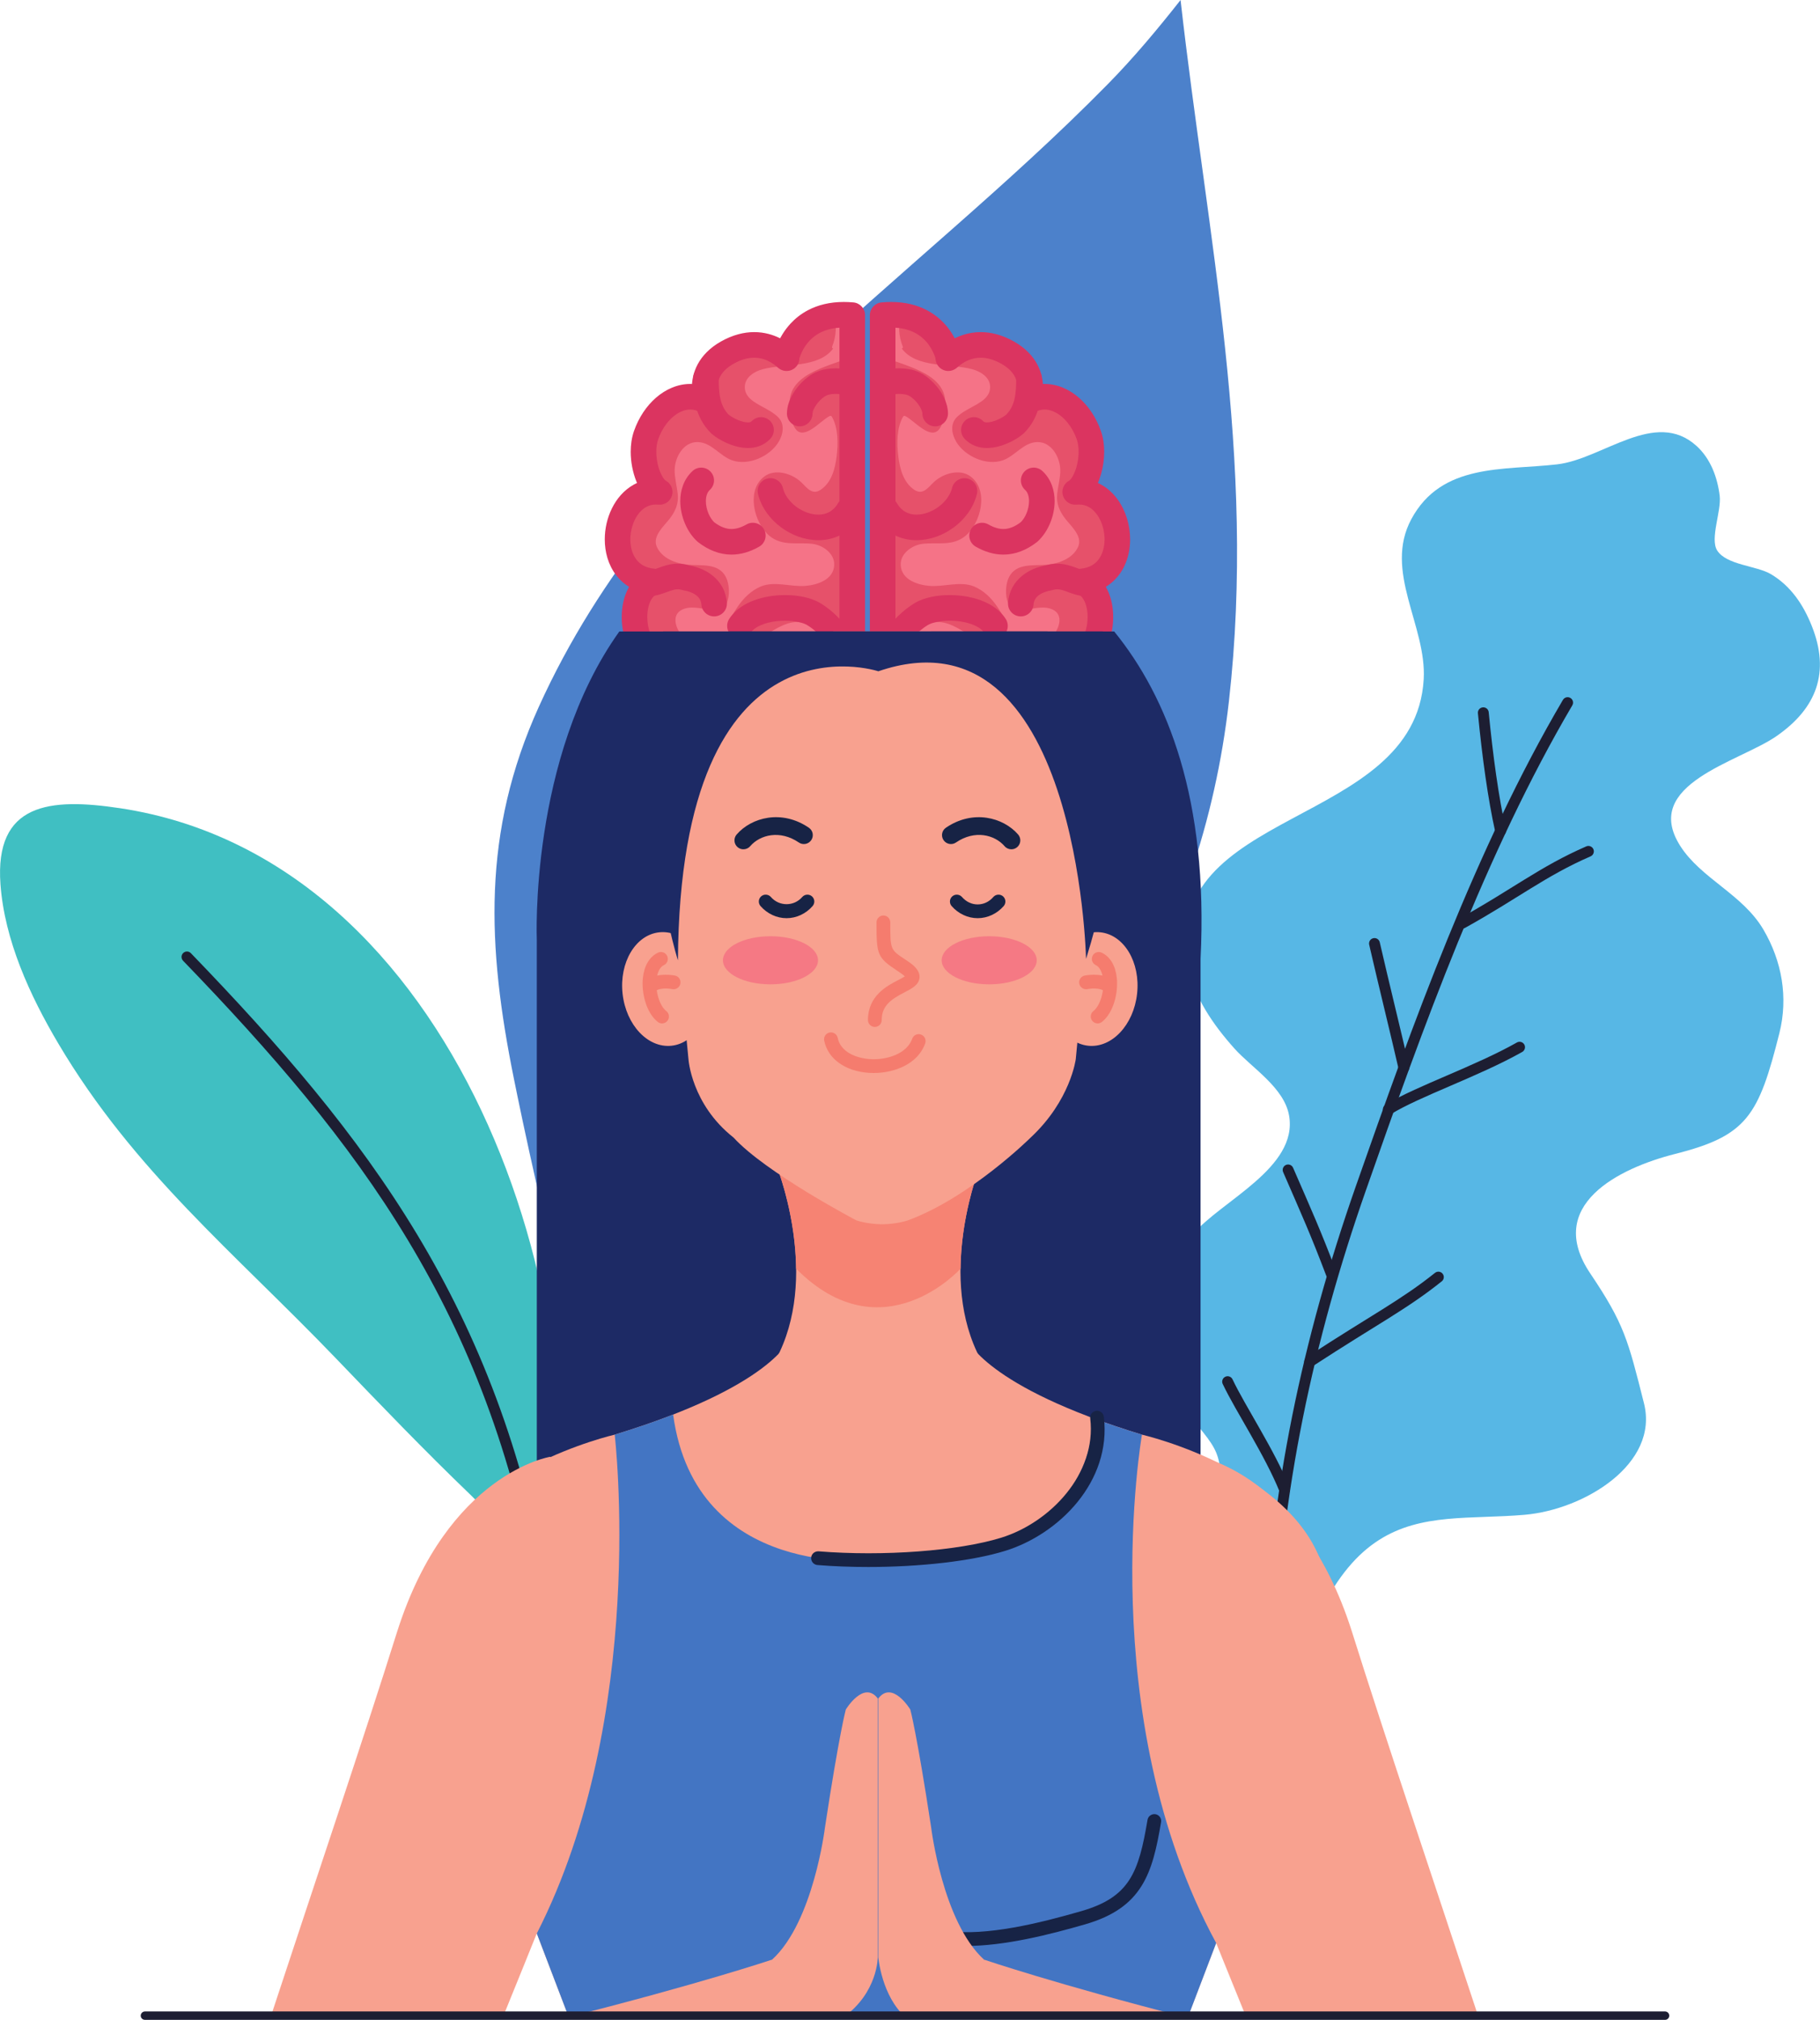 <?xml version="1.0" encoding="UTF-8"?> <svg xmlns="http://www.w3.org/2000/svg" xmlns:xlink="http://www.w3.org/1999/xlink" zoomAndPan="magnify" preserveAspectRatio="xMidYMid meet" version="1.0" viewBox="193.42 196.42 375.97 417.03"><defs><clipPath id="f0ea18cb50"><path d="M 295 196.43 L 449 196.43 L 449 509 L 295 509 Z M 295 196.43 " clip-rule="nonzero"></path></clipPath><clipPath id="991a1d1b4f"><path d="M 222 611 L 539 611 L 539 613.43 L 222 613.43 Z M 222 611 " clip-rule="nonzero"></path></clipPath></defs><g clip-path="url(#f0ea18cb50)"><path fill="#4c81cb" d="M 299.578 419.113 C 294.035 391.719 292.973 368.309 304.711 342.371 C 329.785 287.023 380.957 255.82 422.324 213.734 C 427.617 208.348 432.527 202.477 437.297 196.426 C 442.879 245.859 452.965 290.93 447.289 341.188 C 441.656 391.012 415.379 432.352 376.234 464.051 C 363.402 474.449 343.918 488.91 330.391 507.195 C 320.617 520.41 302.723 434.684 299.578 419.113 " fill-opacity="1" fill-rule="nonzero"></path></g><path fill="#1d1e32" d="M 336.094 586.301 L 336.262 586.285 C 336.816 586.191 337.203 585.668 337.109 585.109 C 322.215 494.293 334.508 366.043 396.707 299.07 C 397.09 298.656 397.066 298.004 396.652 297.621 C 396.234 297.234 395.594 297.258 395.199 297.676 C 332.531 365.152 320.105 494.145 335.082 585.438 C 335.164 585.938 335.602 586.301 336.094 586.301 " fill-opacity="1" fill-rule="nonzero"></path><path fill="#40bfc2" d="M 306.988 524.586 C 318.316 465.297 287.477 373.801 218.32 363.289 C 203.648 361.062 192.289 362.195 193.516 378.988 C 194.363 390.5 199.547 401.859 205.457 411.84 C 221.062 438.191 241.797 454.984 262.734 476.77 C 272.199 486.617 281.098 495.895 290.746 505.152 C 294.078 508.359 296.457 511.691 298.941 515.465 C 300.562 517.938 305.824 527.223 305.559 525.297 L 306.988 524.586 " fill-opacity="1" fill-rule="nonzero"></path><path fill="#1d1e32" d="M 231.234 394.758 C 249.512 413.672 265.242 431.793 277.684 452.453 C 290.129 473.117 299.301 496.324 304.457 525.488 C 307.867 544.82 308.613 560.645 308.613 571.418 C 308.613 575.551 308.504 578.938 308.391 581.5 C 308.281 584.066 308.168 585.777 308.16 586.668 C 308.156 587.285 308.652 587.793 309.273 587.797 C 309.891 587.801 310.398 587.301 310.402 586.684 C 310.406 585.941 310.52 584.172 310.629 581.598 C 310.742 579.012 310.855 575.59 310.855 571.418 C 310.855 560.543 310.102 544.578 306.66 525.098 C 301.469 495.688 292.18 472.176 279.602 451.297 C 267.027 430.414 251.172 412.164 232.848 393.199 C 232.418 392.754 231.707 392.742 231.262 393.172 C 230.816 393.602 230.805 394.312 231.238 394.758 L 231.234 394.758 " fill-opacity="1" fill-rule="nonzero"></path><path fill="#57b7e5" d="M 484.969 303.598 C 479.172 314.367 488.168 325.652 487.523 336.668 C 485.711 367.477 432.934 362.984 438.809 395.66 C 439.992 402.23 444.098 408.055 448.445 412.91 C 452.012 416.883 458.688 420.926 459.711 426.707 C 461.629 437.523 445.598 444.371 439.883 451.211 C 431.484 461.262 428.691 475.16 437.176 486.156 C 445.301 496.68 446.305 494.852 445.234 509.676 C 444.285 522.82 447.066 550.062 456.309 561.641 C 467.719 503.637 486.066 511.082 508.402 509.145 C 520.715 508.066 536.18 498.652 533.027 486.125 C 529.715 472.977 528.918 469.699 521.922 459.305 C 512.465 445.254 527.797 437.598 539.449 434.652 C 554.32 430.895 556.699 426.801 561 409.711 C 562.848 402.348 561.543 394.871 557.691 388.316 C 553.422 381.055 544.793 377.781 540.508 371.043 C 532.406 358.293 552.66 353.742 560.355 348.426 C 568.75 342.629 571.492 335.18 567.699 325.664 C 565.934 321.223 563.348 317.398 559.258 314.957 C 556.316 313.203 550.027 313.086 548.137 310.043 C 546.621 307.609 549.047 301.918 548.668 298.777 C 548.207 295.008 546.809 291.133 543.875 288.477 C 535.34 280.734 524.465 291.207 515.098 292.285 C 504.016 293.562 491.23 291.957 484.969 303.598 " fill-opacity="1" fill-rule="nonzero"></path><path fill="#1d1e32" d="M 516.289 340.902 C 498.234 371.598 485.16 408.047 473.453 441.457 C 462.562 472.543 455.711 504.543 454.594 537.301 C 454.555 538.449 454.527 540.098 454.527 542.168 C 454.527 554.852 455.594 583.273 462.109 607.395 C 462.27 607.992 462.887 608.348 463.484 608.184 C 464.082 608.023 464.434 607.41 464.273 606.812 C 457.844 583.051 456.762 554.723 456.766 542.168 C 456.766 540.121 456.793 538.492 456.836 537.375 C 457.941 504.883 464.738 473.109 475.57 442.199 C 487.266 408.805 500.312 372.473 518.223 342.039 C 518.535 341.508 518.359 340.82 517.824 340.508 C 517.289 340.195 516.605 340.371 516.289 340.906 L 516.289 340.902 " fill-opacity="1" fill-rule="nonzero"></path><path fill="#1d1e32" d="M 498.723 343.672 C 499.594 352.621 500.789 361.402 502.312 368.195 C 502.449 368.797 503.047 369.176 503.652 369.039 C 504.258 368.902 504.637 368.305 504.5 367.703 C 503.008 361.066 501.816 352.344 500.953 343.457 C 500.895 342.84 500.344 342.387 499.73 342.449 C 499.113 342.508 498.66 343.055 498.723 343.672 " fill-opacity="1" fill-rule="nonzero"></path><path fill="#1d1e32" d="M 496.043 387.992 C 501.48 384.98 505.66 382.281 509.629 379.844 C 513.594 377.406 517.352 375.23 522 373.211 C 522.562 372.965 522.824 372.305 522.578 371.734 C 522.332 371.172 521.672 370.91 521.105 371.156 C 516.32 373.234 512.453 375.48 508.457 377.938 C 504.457 380.391 500.324 383.059 494.957 386.031 C 494.418 386.336 494.219 387.016 494.52 387.559 C 494.82 388.098 495.504 388.297 496.043 387.992 " fill-opacity="1" fill-rule="nonzero"></path><path fill="#1d1e32" d="M 476.262 391.453 C 478.055 399.277 480.797 410.371 482.332 417.086 C 482.465 417.688 483.07 418.066 483.672 417.926 C 484.273 417.793 484.652 417.188 484.516 416.59 C 482.973 409.844 480.234 398.75 478.445 390.953 C 478.309 390.352 477.707 389.973 477.105 390.113 C 476.5 390.25 476.125 390.852 476.262 391.453 " fill-opacity="1" fill-rule="nonzero"></path><path fill="#1d1e32" d="M 480.797 426.41 C 483.699 424.613 488.285 422.637 493.219 420.512 C 498.152 418.387 503.449 416.098 507.883 413.59 C 508.422 413.281 508.609 412.598 508.305 412.062 C 508 411.523 507.316 411.336 506.777 411.641 C 502.504 414.062 497.262 416.332 492.332 418.457 C 487.391 420.586 482.77 422.562 479.621 424.504 C 479.094 424.828 478.93 425.52 479.258 426.047 C 479.582 426.574 480.27 426.734 480.797 426.41 " fill-opacity="1" fill-rule="nonzero"></path><path fill="#1d1e32" d="M 458.484 438.395 C 462.414 447.434 464.082 451.078 467.383 459.758 C 467.602 460.336 468.25 460.625 468.828 460.406 C 469.406 460.184 469.699 459.539 469.477 458.961 C 466.16 450.238 464.461 446.516 460.539 437.5 C 460.293 436.934 459.633 436.676 459.066 436.922 C 458.5 437.168 458.238 437.828 458.484 438.395 " fill-opacity="1" fill-rule="nonzero"></path><path fill="#1d1e32" d="M 464.586 478.48 C 471.262 474.125 476.109 471.191 480.203 468.625 C 484.297 466.055 487.645 463.84 491.258 460.945 C 491.742 460.562 491.816 459.855 491.43 459.375 C 491.047 458.891 490.34 458.812 489.859 459.199 C 486.336 462.016 483.082 464.168 479.012 466.727 C 474.941 469.281 470.066 472.23 463.359 476.605 C 462.84 476.941 462.695 477.637 463.031 478.156 C 463.371 478.676 464.066 478.82 464.586 478.48 " fill-opacity="1" fill-rule="nonzero"></path><path fill="#1d1e32" d="M 446.004 482.141 C 447.387 485.051 449.547 488.68 451.758 492.566 C 453.965 496.449 456.219 500.582 457.758 504.383 C 457.992 504.957 458.641 505.234 459.219 505 C 459.789 504.77 460.066 504.117 459.836 503.543 C 458.223 499.562 455.926 495.367 453.703 491.461 C 451.484 487.555 449.332 483.93 448.031 481.18 C 447.766 480.621 447.098 480.383 446.539 480.648 C 445.98 480.914 445.738 481.582 446.004 482.141 " fill-opacity="1" fill-rule="nonzero"></path><path fill="#f57387" d="M 375.758 261.484 C 387.504 260.406 389.367 270.266 389.367 270.266 C 388.758 271.242 393.652 264.715 401.617 269.242 C 408.312 273.047 405.789 279.277 405.789 279.277 C 410.484 276.496 416.156 280.062 418.34 286.242 C 419.809 290.387 418.086 296.609 415.535 297.977 C 425.449 296.941 428.262 315.559 416.711 316.477 C 420.902 317.887 421.488 324.188 420 328.004 C 418.172 332.672 414.133 335.18 408.875 334.863 C 411.5 338.715 410.922 343.453 407.395 346.41 C 403.176 349.941 397.145 349.621 394.051 345.789 C 392.176 356.531 377.055 355.887 375.758 347.891 L 375.758 261.484 " fill-opacity="1" fill-rule="nonzero"></path><path fill="#e6516a" d="M 388.406 277.711 C 389.051 279.68 388.715 283.277 387.488 284.961 C 385.656 287.465 382.203 283.137 380.426 282.32 C 380.266 282.246 380.07 282.27 379.977 282.438 C 378.633 284.777 378.664 288.02 378.984 290.609 C 379.301 293.152 380.004 296 382.285 297.535 C 384.086 298.746 385.16 297.039 386.395 295.891 C 388.211 294.203 391.586 293.137 393.82 294.719 C 397.793 297.539 396.074 304.449 392.805 307.094 C 390.168 309.223 387.137 308.352 384.031 308.691 C 381.902 308.926 379.375 310.648 379.484 313.074 C 379.621 316.074 382.91 317.172 385.445 317.379 C 388.398 317.621 391.805 316.328 394.625 317.488 C 396.621 318.309 398.258 319.938 399.453 321.711 C 400.367 323.059 401.484 324.805 401.371 326.508 C 401.074 331.043 395.711 328.734 393.535 327.43 C 391.488 326.207 389.094 324.578 386.578 324.879 C 384.402 325.141 382.203 326.461 381.238 328.484 C 379.441 332.246 379.016 337.801 380.699 341.676 C 381.324 343.121 382.5 344.574 384.242 344.504 C 385.68 344.449 387.125 343.918 387.363 342.375 C 387.938 338.625 385.074 335.031 385.473 331.258 C 385.754 328.547 388.758 329.086 390.672 329.672 C 392.785 330.316 394.195 331.461 395.117 333.477 C 395.738 334.84 396.195 336.336 397.027 337.59 C 397.629 338.492 400.105 342.398 401.598 340.824 C 402.262 340.121 402.344 338.77 402.539 337.883 C 402.906 336.199 403.297 334.332 404.254 332.875 C 405.078 331.617 406.25 331.273 407.48 330.551 C 408.773 329.789 410.062 328.781 411.004 327.602 C 412.398 325.855 413.23 322.965 410.371 322.066 C 408.496 321.484 406.492 322.262 404.598 322.289 C 403.469 322.309 402.207 322.117 401.691 320.953 C 401.016 319.414 401.113 317.016 401.875 315.531 C 403.375 312.617 406.93 313.246 409.664 313.008 C 412.137 312.793 415.098 311.707 416.16 309.25 C 417.074 307.113 414.664 305.027 413.512 303.551 C 412.316 302.016 411.602 300.434 411.809 298.441 C 411.98 296.785 412.473 295.113 412.449 293.438 C 412.41 290.859 410.656 287.609 407.664 287.684 C 404.844 287.754 403.105 290.574 400.566 291.457 C 397.215 292.625 392.773 290.656 390.969 287.645 C 390.031 286.078 389.641 283.973 391.07 282.555 C 391.988 281.641 393.129 281.043 394.254 280.43 C 395.938 279.512 398.047 278.418 397.953 276.207 C 397.871 274.227 395.926 273.086 394.223 272.633 C 389.773 271.441 382.746 272.473 379.707 268.375 C 379.871 268.336 380 268.195 379.918 267.992 C 379.031 265.777 378.945 263.547 379.574 261.539 C 387.918 262.641 389.367 270.27 389.367 270.27 C 388.758 271.242 393.652 264.715 401.617 269.242 C 408.312 273.047 405.789 279.281 405.789 279.281 C 410.484 276.5 416.16 280.066 418.34 286.242 C 419.809 290.387 418.086 296.609 415.531 297.98 C 425.445 296.945 428.262 315.562 416.711 316.48 C 420.902 317.887 421.488 324.188 419.996 328.004 C 418.172 332.672 414.129 335.18 408.871 334.867 C 411.5 338.715 410.922 343.457 407.395 346.41 C 403.176 349.945 397.145 349.621 394.047 345.793 C 392.176 356.535 377.055 355.887 375.754 347.891 L 375.754 270.059 C 377.637 270.816 379.594 271.395 381.48 272.141 C 384.152 273.207 387.441 274.738 388.406 277.711 " fill-opacity="1" fill-rule="nonzero"></path><path fill="#db3460" d="M 375.754 261.484 L 375.996 264.117 C 376.531 264.066 377.035 264.047 377.504 264.047 C 379.668 264.047 381.223 264.504 382.43 265.129 C 383.332 265.602 384.043 266.184 384.621 266.805 C 385.488 267.738 386.047 268.777 386.375 269.57 C 386.539 269.965 386.645 270.297 386.703 270.512 C 386.738 270.621 386.754 270.699 386.766 270.742 L 386.773 270.781 L 387.758 270.574 L 386.77 270.762 L 386.773 270.781 L 387.758 270.574 L 386.77 270.762 L 389.367 270.27 L 387.141 268.844 C 387.109 268.898 387.07 268.949 387.012 269.059 C 386.98 269.121 386.941 269.188 386.883 269.328 C 386.855 269.398 386.816 269.488 386.773 269.633 C 386.738 269.785 386.676 269.98 386.672 270.363 C 386.672 270.586 386.699 270.848 386.793 271.152 C 386.922 271.605 387.27 272.16 387.785 272.52 C 388.297 272.887 388.883 273.016 389.32 273.012 C 389.676 273.008 389.902 272.949 390.074 272.898 C 390.406 272.797 390.539 272.711 390.652 272.648 C 390.852 272.531 390.918 272.477 390.98 272.43 C 391.086 272.348 391.129 272.305 391.176 272.262 C 391.34 272.121 391.516 271.965 391.789 271.758 C 392.195 271.449 392.773 271.07 393.488 270.773 C 394.203 270.48 395.035 270.266 396.016 270.266 C 397.176 270.273 398.566 270.555 400.309 271.539 C 401.84 272.418 402.59 273.309 403.035 274.133 C 403.473 274.953 403.609 275.773 403.609 276.516 C 403.609 277.066 403.527 277.562 403.449 277.895 C 403.41 278.059 403.371 278.184 403.348 278.258 L 403.324 278.316 L 403.441 278.359 L 403.324 278.316 L 403.441 278.359 L 403.324 278.316 L 404.91 278.93 L 403.336 278.293 L 403.324 278.316 L 404.91 278.93 L 403.336 278.293 C 402.91 279.344 403.203 280.547 404.062 281.285 C 404.926 282.023 406.16 282.133 407.137 281.555 C 407.852 281.133 408.516 280.969 409.207 280.965 C 410.32 280.961 411.598 281.445 412.828 282.508 C 414.047 283.562 415.16 285.16 415.852 287.121 C 416.098 287.816 416.238 288.723 416.238 289.688 C 416.238 291.102 415.93 292.641 415.465 293.801 C 415.234 294.379 414.965 294.867 414.727 295.188 C 414.492 295.512 414.289 295.652 414.281 295.652 C 413.168 296.25 412.637 297.555 413.004 298.758 C 413.375 299.961 414.555 300.738 415.805 300.605 C 415.992 300.586 416.16 300.578 416.32 300.578 C 417.105 300.582 417.746 300.77 418.352 301.102 C 419.25 301.598 420.074 302.508 420.664 303.711 C 421.258 304.91 421.598 306.375 421.598 307.773 C 421.598 309.418 421.137 310.922 420.344 311.941 C 419.945 312.461 419.469 312.879 418.855 313.203 C 418.246 313.531 417.488 313.766 416.5 313.848 C 415.25 313.945 414.238 314.914 414.09 316.16 C 413.934 317.402 414.684 318.586 415.871 318.984 C 416.207 319.102 416.469 319.262 416.719 319.5 C 417.098 319.855 417.453 320.422 417.707 321.184 C 417.961 321.941 418.098 322.867 418.098 323.805 C 418.102 324.984 417.875 326.18 417.535 327.047 L 417.539 327.043 C 416.84 328.805 415.832 330.051 414.562 330.906 C 413.293 331.758 411.711 332.246 409.746 332.25 C 409.512 332.25 409.27 332.242 409.016 332.227 C 408.012 332.176 407.062 332.695 406.566 333.57 C 406.078 334.441 406.125 335.527 406.688 336.355 C 407.5 337.551 407.859 338.781 407.859 339.949 C 407.852 341.578 407.184 343.121 405.695 344.387 C 404.199 345.641 402.426 346.23 400.766 346.23 C 399.824 346.23 398.922 346.039 398.133 345.688 C 397.34 345.328 396.656 344.816 396.105 344.133 C 395.453 343.324 394.387 342.977 393.387 343.234 C 392.383 343.492 391.625 344.316 391.445 345.336 C 391.254 346.426 390.906 347.293 390.461 348.02 C 389.785 349.102 388.875 349.879 387.789 350.422 C 386.703 350.961 385.438 351.234 384.195 351.234 C 382.664 351.242 381.191 350.809 380.168 350.125 C 379.656 349.785 379.25 349.387 378.953 348.953 C 378.656 348.52 378.461 348.047 378.363 347.473 L 375.754 347.895 L 378.398 347.895 L 378.398 261.484 L 375.754 261.484 L 375.996 264.117 L 375.754 261.484 L 373.113 261.484 L 373.113 347.895 C 373.113 348.051 373.121 348.16 373.145 348.316 C 373.363 349.66 373.875 350.895 374.594 351.941 C 375.676 353.516 377.188 354.66 378.848 355.406 C 380.512 356.152 382.344 356.52 384.195 356.52 C 386.867 356.52 389.625 355.758 391.945 354.055 C 393.105 353.207 394.137 352.113 394.953 350.801 C 395.77 349.484 396.352 347.953 396.652 346.246 L 394.047 345.793 L 391.992 347.453 C 393.082 348.805 394.461 349.832 395.969 350.508 C 397.477 351.184 399.113 351.516 400.766 351.516 C 403.664 351.516 406.637 350.488 409.09 348.438 L 409.094 348.438 C 411.711 346.25 413.156 343.133 413.145 339.949 C 413.145 337.68 412.43 335.391 411.051 333.379 L 408.871 334.867 L 408.73 337.504 C 409.062 337.523 409.402 337.531 409.746 337.531 C 412.609 337.539 415.297 336.785 417.512 335.293 C 419.73 333.809 421.43 331.605 422.457 328.969 L 422.461 328.961 C 423.074 327.375 423.379 325.609 423.379 323.805 C 423.379 321.898 423.039 319.941 422.16 318.145 C 421.715 317.25 421.129 316.398 420.355 315.668 C 419.59 314.938 418.633 314.336 417.551 313.977 L 416.707 316.48 L 416.922 319.113 C 418.555 318.984 420.051 318.559 421.34 317.871 C 423.285 316.84 424.719 315.234 425.602 313.453 C 426.492 311.668 426.879 309.711 426.879 307.773 C 426.867 304.824 426.004 301.875 424.262 299.488 C 423.387 298.293 422.281 297.246 420.93 296.492 C 419.59 295.734 418 295.293 416.32 295.293 C 415.965 295.293 415.609 295.312 415.258 295.352 L 415.531 297.98 L 416.785 300.309 C 417.727 299.793 418.418 299.086 418.984 298.316 C 419.836 297.148 420.434 295.797 420.863 294.328 C 421.281 292.863 421.52 291.285 421.52 289.688 C 421.52 288.234 421.328 286.77 420.828 285.359 C 419.852 282.598 418.273 280.238 416.281 278.512 C 414.301 276.797 411.848 275.684 409.207 275.684 C 407.59 275.676 405.934 276.117 404.441 277.008 L 405.785 279.281 L 408.234 280.27 C 408.312 280.07 408.891 278.637 408.895 276.516 C 408.895 275.113 408.621 273.379 407.695 271.645 C 406.777 269.91 405.207 268.238 402.918 266.945 C 400.477 265.551 398.105 264.98 396.016 264.984 C 393.359 264.984 391.234 265.871 389.805 266.727 C 389.09 267.16 388.531 267.586 388.148 267.902 C 387.957 268.059 387.809 268.191 387.73 268.262 L 387.688 268.297 L 388.863 269.688 L 387.797 268.211 L 387.688 268.297 L 388.863 269.688 L 387.797 268.211 L 389.254 270.238 L 388.062 268.043 C 387.91 268.129 387.844 268.18 387.797 268.211 L 389.254 270.238 L 388.062 268.043 L 389.309 270.332 L 388.422 267.883 C 388.25 267.945 388.145 268 388.062 268.043 L 389.309 270.332 L 388.422 267.883 L 389.32 270.355 L 389.32 267.727 C 388.852 267.73 388.605 267.82 388.422 267.883 L 389.32 270.355 L 389.32 267.727 L 389.32 270.359 L 390.316 267.926 C 389.957 267.777 389.609 267.727 389.32 267.727 L 389.32 270.359 L 390.316 267.926 L 389.32 270.363 L 391.637 269.105 C 391.383 268.617 390.863 268.137 390.316 267.926 L 389.32 270.363 L 391.637 269.105 L 389.32 270.363 L 391.957 270.363 C 391.957 270.039 391.902 269.594 391.637 269.105 L 389.32 270.363 L 391.957 270.363 L 389.332 270.363 L 391.855 271.086 C 391.895 270.941 391.953 270.746 391.957 270.363 L 389.332 270.363 L 391.855 271.086 L 389.391 270.383 L 391.699 271.496 C 391.734 271.418 391.781 271.328 391.855 271.086 L 389.391 270.383 L 391.699 271.496 L 389.996 270.672 L 391.59 271.695 C 391.59 271.688 391.602 271.695 391.699 271.496 L 389.996 270.672 L 391.59 271.695 C 391.957 271.129 392.09 270.441 391.961 269.777 C 391.91 269.543 391.426 266.969 389.352 264.23 C 388.316 262.875 386.855 261.48 384.875 260.449 C 382.902 259.41 380.434 258.758 377.504 258.762 C 376.859 258.762 376.199 258.793 375.516 258.855 C 374.156 258.98 373.113 260.121 373.113 261.484 L 375.754 261.484 " fill-opacity="1" fill-rule="nonzero"></path><path fill="#db3460" d="M 396.062 348.473 C 396.895 346.531 397.34 344.57 397.34 342.645 C 397.344 340.688 396.867 338.777 395.977 337.051 C 395.09 335.316 393.809 333.766 392.23 332.375 C 391.137 331.41 389.465 331.516 388.5 332.609 C 387.535 333.703 387.641 335.371 388.734 336.336 C 389.918 337.379 390.746 338.426 391.277 339.461 C 391.801 340.5 392.055 341.516 392.055 342.645 C 392.055 343.758 391.805 344.992 391.203 346.395 C 390.629 347.734 391.25 349.285 392.594 349.863 C 393.934 350.438 395.484 349.816 396.062 348.473 " fill-opacity="1" fill-rule="nonzero"></path><path fill="#db3460" d="M 418.074 314.281 C 417.348 314.227 416.652 313.98 415.676 313.617 C 415.188 313.441 414.637 313.242 413.996 313.078 C 413.359 312.914 412.625 312.793 411.82 312.793 C 411.035 312.793 410.184 312.91 409.324 313.184 L 410.105 315.703 L 409.672 313.098 C 407.859 313.402 406.043 314.074 404.512 315.336 C 403.75 315.961 403.074 316.75 402.566 317.684 C 402.062 318.617 401.742 319.691 401.656 320.832 C 401.543 322.285 402.633 323.555 404.09 323.668 C 405.543 323.777 406.812 322.691 406.926 321.234 C 406.961 320.801 407.062 320.484 407.219 320.195 C 407.445 319.773 407.816 319.391 408.395 319.047 C 408.965 318.711 409.719 318.445 410.535 318.312 C 410.645 318.293 410.781 318.258 410.887 318.227 C 411.266 318.109 411.551 318.078 411.82 318.074 C 412.094 318.074 412.359 318.117 412.691 318.199 C 413.18 318.32 413.805 318.566 414.613 318.855 C 415.422 319.137 416.434 319.449 417.637 319.547 C 419.09 319.668 420.367 318.59 420.488 317.137 C 420.609 315.684 419.531 314.402 418.074 314.285 L 418.074 314.281 " fill-opacity="1" fill-rule="nonzero"></path><path fill="#db3460" d="M 403.344 274.527 C 403.348 276.16 403.273 277.648 402.965 278.895 C 402.648 280.145 402.164 281.141 401.211 282.105 L 403.078 283.973 L 401.359 281.965 C 401.051 282.238 400.305 282.727 399.512 283.066 C 398.715 283.426 397.844 283.633 397.301 283.629 C 397.039 283.629 396.863 283.586 396.766 283.551 L 396.566 283.418 C 395.586 282.332 393.914 282.246 392.832 283.223 C 391.75 284.199 391.66 285.871 392.641 286.953 C 393.277 287.664 394.078 288.184 394.891 288.492 C 395.707 288.797 396.527 288.91 397.301 288.91 C 398.914 288.902 400.359 288.457 401.625 287.91 C 402.895 287.348 403.961 286.688 404.797 285.977 L 404.949 285.84 C 406.66 284.141 407.625 282.109 408.098 280.152 C 408.574 278.188 408.625 276.285 408.629 274.527 C 408.629 273.066 407.445 271.887 405.984 271.887 C 404.527 271.887 403.344 273.066 403.344 274.527 " fill-opacity="1" fill-rule="nonzero"></path><path fill="#db3460" d="M 378.254 277.629 L 377.5 277.031 L 377.973 277.887 C 378 277.867 378.113 277.805 378.254 277.629 L 377.5 277.031 L 377.973 277.887 L 377.887 277.73 L 377.961 277.891 L 377.973 277.887 L 377.887 277.73 L 377.961 277.891 C 377.961 277.887 378.102 277.832 378.32 277.801 C 378.539 277.762 378.832 277.742 379.133 277.742 C 379.508 277.742 379.902 277.773 380.219 277.824 C 380.379 277.848 380.52 277.879 380.621 277.902 L 380.738 277.938 L 380.77 277.945 L 380.773 277.949 L 380.93 278.004 C 381.086 278.051 381.438 278.234 381.812 278.527 C 382.379 278.965 382.996 279.648 383.402 280.312 C 383.82 280.973 383.984 281.617 383.965 281.793 C 383.965 283.254 385.148 284.438 386.609 284.438 C 388.066 284.438 389.25 283.254 389.25 281.793 C 389.246 280.703 388.969 279.727 388.578 278.828 C 387.984 277.488 387.121 276.309 386.121 275.301 C 385.109 274.301 383.988 273.469 382.598 272.992 L 381.762 275.496 L 382.75 273.047 C 382.172 272.82 381.637 272.699 381.035 272.602 C 380.438 272.512 379.801 272.457 379.133 272.457 C 378.359 272.461 377.559 272.523 376.723 272.742 C 376.305 272.855 375.871 273.008 375.43 273.25 C 374.992 273.492 374.527 273.832 374.129 274.332 C 373.219 275.469 373.398 277.129 374.539 278.043 C 375.68 278.953 377.344 278.77 378.254 277.633 L 378.254 277.629 " fill-opacity="1" fill-rule="nonzero"></path><path fill="#db3460" d="M 390.102 297.141 C 389.75 298.574 388.73 299.996 387.328 301.035 C 385.938 302.074 384.211 302.676 382.754 302.664 C 381.906 302.664 381.156 302.48 380.5 302.125 C 379.848 301.766 379.25 301.227 378.715 300.32 C 377.977 299.062 376.355 298.637 375.098 299.375 C 373.836 300.113 373.418 301.73 374.156 302.992 C 375.125 304.656 376.457 305.945 377.973 306.766 C 379.484 307.59 381.141 307.949 382.754 307.945 C 385.555 307.941 388.246 306.926 390.477 305.277 C 392.699 303.625 394.504 301.285 395.227 298.422 C 395.582 297.008 394.719 295.574 393.305 295.219 C 391.887 294.863 390.453 295.723 390.102 297.141 " fill-opacity="1" fill-rule="nonzero"></path><path fill="#db3460" d="M 405.168 297.547 C 405.43 297.789 405.617 298.07 405.766 298.457 C 405.906 298.844 405.996 299.332 405.996 299.883 C 405.996 300.68 405.805 301.602 405.465 302.41 C 405.133 303.219 404.645 303.91 404.207 304.305 L 405.984 306.258 L 404.375 304.164 C 403.668 304.703 403.016 305.074 402.41 305.301 C 401.809 305.531 401.258 305.633 400.695 305.633 C 399.801 305.633 398.809 305.375 397.605 304.691 C 396.336 303.969 394.723 304.41 394 305.68 C 393.277 306.945 393.723 308.559 394.988 309.281 C 396.793 310.312 398.723 310.918 400.695 310.918 C 401.922 310.918 403.141 310.684 404.301 310.238 C 405.457 309.797 406.555 309.156 407.594 308.352 L 407.766 308.211 C 408.906 307.164 409.746 305.863 410.344 304.441 C 410.934 303.02 411.277 301.473 411.281 299.883 C 411.281 298.793 411.113 297.684 410.715 296.609 C 410.316 295.535 409.664 294.496 408.742 293.652 C 407.664 292.668 405.992 292.742 405.008 293.816 C 404.023 294.891 404.094 296.562 405.172 297.551 L 405.168 297.547 " fill-opacity="1" fill-rule="nonzero"></path><path fill="#db3460" d="M 401.191 324.219 C 400.566 323.234 399.75 322.441 398.855 321.812 C 397.512 320.867 395.988 320.254 394.414 319.852 C 392.84 319.453 391.207 319.273 389.617 319.273 C 388.281 319.273 386.977 319.402 385.75 319.664 C 384.523 319.934 383.375 320.324 382.332 320.949 C 380.039 322.344 377.848 324.461 376.098 326.945 C 375.23 328.184 374.48 329.52 373.93 330.926 C 373.383 332.332 373.027 333.812 373.027 335.352 C 373.027 335.668 373.039 336 373.082 336.344 C 373.238 337.793 374.547 338.84 375.996 338.68 C 377.445 338.516 378.492 337.211 378.332 335.762 C 378.316 335.641 378.312 335.504 378.312 335.352 C 378.309 334.648 378.484 333.781 378.852 332.848 C 379.395 331.445 380.359 329.922 381.5 328.598 C 382.633 327.27 383.945 326.145 385.066 325.477 L 385.066 325.473 C 385.418 325.258 386.062 325 386.867 324.828 C 387.668 324.656 388.625 324.559 389.617 324.559 C 391.188 324.555 392.848 324.812 394.156 325.293 C 394.809 325.531 395.375 325.82 395.805 326.125 C 396.242 326.434 396.539 326.75 396.73 327.051 C 397.516 328.285 399.145 328.648 400.379 327.867 C 401.609 327.082 401.973 325.449 401.191 324.219 " fill-opacity="1" fill-rule="nonzero"></path><path fill="#f57387" d="M 369.48 261.484 C 357.738 260.406 355.867 270.266 355.867 270.266 C 356.48 271.242 351.586 264.715 343.621 269.242 C 336.926 273.047 339.449 279.277 339.449 279.277 C 334.75 276.496 329.078 280.062 326.895 286.242 C 325.43 290.387 327.152 296.609 329.703 297.977 C 319.789 296.941 316.973 315.559 328.527 316.477 C 324.336 317.887 323.746 324.188 325.238 328.004 C 327.062 332.672 331.105 335.18 336.363 334.863 C 333.738 338.715 334.312 343.453 337.844 346.41 C 342.059 349.941 348.09 349.621 351.188 345.789 C 353.062 356.531 368.184 355.887 369.48 347.891 L 369.48 261.484 " fill-opacity="1" fill-rule="nonzero"></path><path fill="#e6516a" d="M 356.828 277.711 C 356.188 279.68 356.52 283.277 357.75 284.961 C 359.578 287.465 363.031 283.137 364.809 282.32 C 364.969 282.246 365.164 282.27 365.262 282.438 C 366.602 284.777 366.57 288.02 366.25 290.609 C 365.938 293.152 365.234 296 362.949 297.535 C 361.148 298.746 360.078 297.039 358.84 295.891 C 357.023 294.203 353.648 293.137 351.414 294.719 C 347.441 297.539 349.164 304.449 352.43 307.094 C 355.066 309.223 358.098 308.352 361.203 308.691 C 363.332 308.926 365.859 310.648 365.75 313.074 C 365.617 316.074 362.324 317.172 359.793 317.379 C 356.84 317.621 353.434 316.328 350.613 317.488 C 348.613 318.309 346.977 319.938 345.781 321.711 C 344.871 323.059 343.75 324.805 343.859 326.508 C 344.16 331.043 349.523 328.734 351.699 327.43 C 353.746 326.207 356.141 324.578 358.656 324.879 C 360.836 325.141 363.031 326.461 363.996 328.484 C 365.789 332.246 366.219 337.801 364.539 341.676 C 363.91 343.121 362.734 344.574 360.992 344.504 C 359.555 344.449 358.109 343.918 357.875 342.375 C 357.297 338.625 360.164 335.031 359.766 331.258 C 359.48 328.547 356.48 329.086 354.562 329.672 C 352.449 330.316 351.043 331.461 350.121 333.477 C 349.496 334.84 349.043 336.336 348.207 337.59 C 347.605 338.492 345.129 342.398 343.637 340.824 C 342.973 340.121 342.887 338.77 342.695 337.883 C 342.332 336.199 341.941 334.332 340.98 332.875 C 340.156 331.617 338.984 331.273 337.758 330.551 C 336.461 329.789 335.176 328.781 334.234 327.602 C 332.836 325.855 332.004 322.965 334.867 322.066 C 336.734 321.484 338.742 322.262 340.637 322.289 C 341.766 322.309 343.027 322.117 343.543 320.953 C 344.219 319.414 344.125 317.016 343.359 315.531 C 341.863 312.617 338.305 313.246 335.566 313.008 C 333.098 312.793 330.133 311.707 329.078 309.25 C 328.16 307.113 330.574 305.027 331.723 303.551 C 332.918 302.016 333.633 300.434 333.426 298.441 C 333.254 296.785 332.762 295.113 332.785 293.438 C 332.824 290.859 334.578 287.609 337.57 287.684 C 340.391 287.754 342.133 290.574 344.672 291.457 C 348.02 292.625 352.461 290.656 354.266 287.645 C 355.207 286.078 355.594 283.973 354.168 282.555 C 353.246 281.641 352.105 281.043 350.98 280.43 C 349.297 279.512 347.184 278.418 347.281 276.207 C 347.367 274.227 349.309 273.086 351.012 272.633 C 355.461 271.441 362.492 272.473 365.527 268.375 C 365.363 268.336 365.234 268.195 365.316 267.992 C 366.203 265.777 366.293 263.547 365.66 261.539 C 357.316 262.641 355.867 270.27 355.867 270.27 C 356.48 271.242 351.582 264.715 343.621 269.242 C 336.926 273.047 339.449 279.281 339.449 279.281 C 334.75 276.5 329.078 280.066 326.895 286.242 C 325.43 290.387 327.148 296.609 329.703 297.98 C 319.789 296.945 316.973 315.562 328.523 316.48 C 324.336 317.887 323.746 324.188 325.238 328.004 C 327.062 332.672 331.105 335.18 336.363 334.867 C 333.734 338.715 334.312 343.457 337.84 346.41 C 342.059 349.945 348.09 349.621 351.188 345.793 C 353.062 356.535 368.184 355.887 369.48 347.891 L 369.48 270.059 C 367.598 270.816 365.645 271.395 363.758 272.141 C 361.082 273.207 357.793 274.738 356.828 277.711 " fill-opacity="1" fill-rule="nonzero"></path><path fill="#db3460" d="M 369.48 261.484 L 369.723 258.855 C 369.035 258.793 368.371 258.762 367.727 258.762 C 364.801 258.758 362.328 259.41 360.355 260.449 C 358.871 261.223 357.676 262.199 356.738 263.211 C 355.328 264.734 354.484 266.324 353.977 267.551 C 353.469 268.773 353.297 269.645 353.27 269.777 C 353.148 270.434 353.277 271.117 353.633 271.68 L 355.055 270.785 L 353.566 271.566 L 353.633 271.68 L 355.055 270.785 L 353.566 271.566 L 355.727 270.426 L 353.461 271.332 C 353.512 271.461 353.543 271.52 353.566 271.566 L 355.727 270.426 L 353.461 271.332 L 355.859 270.375 L 353.363 271.043 C 353.402 271.184 353.434 271.266 353.461 271.332 L 355.859 270.375 L 353.363 271.043 L 355.895 270.363 L 353.273 270.363 C 353.281 270.723 353.332 270.906 353.363 271.043 L 355.895 270.363 L 353.273 270.363 L 355.914 270.363 L 353.633 269.035 C 353.402 269.43 353.27 269.926 353.273 270.363 L 355.914 270.363 L 353.633 269.035 L 355.914 270.363 L 354.859 267.945 C 354.477 268.113 353.988 268.434 353.633 269.035 L 355.914 270.363 L 354.859 267.945 L 355.914 270.363 L 355.914 267.727 C 355.582 267.73 355.25 267.777 354.859 267.945 L 355.914 270.363 L 355.914 267.727 L 355.914 270.355 L 356.668 267.836 C 356.5 267.789 356.273 267.727 355.914 267.727 L 355.914 270.355 L 356.668 267.836 L 355.922 270.332 L 357.23 268.078 C 357.125 268.023 356.996 267.941 356.668 267.836 L 355.922 270.332 L 357.23 268.078 L 356.02 270.156 L 357.5 268.266 C 357.461 268.234 357.418 268.191 357.23 268.078 L 356.02 270.156 L 357.5 268.266 L 356.625 269.383 L 357.547 268.297 L 357.5 268.266 L 356.625 269.383 L 357.547 268.297 C 357.543 268.297 357.434 268.199 357.301 268.082 C 356.805 267.664 355.852 266.887 354.496 266.223 C 353.137 265.555 351.344 264.98 349.215 264.984 C 347.125 264.98 344.754 265.551 342.312 266.945 C 340.027 268.238 338.457 269.91 337.535 271.645 C 336.609 273.379 336.336 275.109 336.34 276.516 C 336.348 278.641 336.922 280.074 337 280.273 L 339.449 279.281 L 340.793 277.008 C 339.301 276.117 337.645 275.676 336.023 275.684 C 333.383 275.684 330.93 276.797 328.949 278.512 C 326.957 280.238 325.383 282.598 324.402 285.363 L 324.402 285.359 C 323.91 286.766 323.715 288.234 323.711 289.688 C 323.715 291.82 324.129 293.914 324.859 295.758 C 325.227 296.68 325.676 297.543 326.246 298.316 C 326.816 299.09 327.512 299.797 328.453 300.309 L 329.703 297.98 L 329.977 295.352 C 329.625 295.312 329.27 295.293 328.914 295.293 C 327.23 295.293 325.645 295.734 324.301 296.492 C 322.273 297.633 320.801 299.402 319.828 301.375 C 318.852 303.352 318.355 305.559 318.352 307.773 C 318.355 310.348 319.035 312.992 320.695 315.164 C 321.523 316.242 322.602 317.184 323.895 317.871 C 325.184 318.559 326.68 318.984 328.312 319.113 L 328.523 316.48 L 327.684 313.977 C 326.598 314.336 325.645 314.938 324.875 315.668 C 323.719 316.766 322.977 318.125 322.512 319.52 C 322.047 320.918 321.852 322.375 321.852 323.805 C 321.855 325.609 322.156 327.375 322.777 328.969 C 323.805 331.605 325.504 333.809 327.723 335.293 C 329.938 336.785 332.621 337.539 335.488 337.531 C 335.832 337.531 336.168 337.523 336.508 337.504 L 336.363 334.867 L 334.184 333.375 C 332.805 335.391 332.086 337.676 332.086 339.949 C 332.074 343.133 333.52 346.25 336.145 348.438 C 338.594 350.488 341.562 351.516 344.469 351.516 C 346.117 351.516 347.754 351.184 349.262 350.508 C 350.77 349.832 352.148 348.805 353.238 347.453 L 351.188 345.793 L 348.582 346.246 C 348.879 347.953 349.465 349.484 350.281 350.801 C 351.5 352.777 353.223 354.23 355.102 355.16 C 356.988 356.09 359.031 356.52 361.035 356.52 C 363.508 356.516 365.941 355.875 367.984 354.527 C 369 353.852 369.918 352.988 370.637 351.941 C 371.359 350.895 371.867 349.66 372.086 348.316 C 372.113 348.164 372.121 348.051 372.121 347.895 L 372.121 261.484 C 372.121 260.121 371.078 258.98 369.723 258.855 L 369.48 261.484 L 366.836 261.484 L 366.836 347.895 L 369.48 347.895 L 366.871 347.469 C 366.773 348.047 366.574 348.516 366.281 348.953 C 365.836 349.602 365.141 350.172 364.219 350.586 C 363.305 351 362.184 351.234 361.035 351.234 C 359.375 351.238 357.695 350.742 356.418 349.801 C 355.777 349.328 355.223 348.742 354.773 348.02 C 354.328 347.293 353.98 346.426 353.789 345.34 C 353.613 344.316 352.852 343.496 351.852 343.234 C 350.848 342.973 349.785 343.324 349.133 344.129 C 348.578 344.816 347.891 345.328 347.098 345.688 C 346.309 346.039 345.41 346.23 344.469 346.23 C 342.809 346.23 341.035 345.641 339.539 344.387 C 338.047 343.121 337.383 341.582 337.371 339.949 C 337.371 338.781 337.73 337.551 338.547 336.355 C 339.109 335.527 339.156 334.445 338.668 333.57 C 338.176 332.695 337.223 332.176 336.223 332.227 C 335.961 332.242 335.719 332.25 335.488 332.25 C 333.52 332.246 331.941 331.758 330.668 330.906 C 329.402 330.051 328.391 328.805 327.695 327.043 C 327.355 326.18 327.133 324.988 327.137 323.805 C 327.129 322.555 327.387 321.328 327.809 320.488 C 328.02 320.066 328.258 319.738 328.512 319.5 C 328.766 319.262 329.027 319.102 329.363 318.984 C 330.551 318.586 331.301 317.402 331.148 316.16 C 330.996 314.914 329.984 313.945 328.734 313.848 C 327.742 313.766 326.984 313.531 326.375 313.203 C 325.465 312.715 324.828 312.02 324.355 311.09 C 323.891 310.168 323.633 309.004 323.633 307.773 C 323.625 305.906 324.246 303.934 325.23 302.609 C 325.719 301.945 326.281 301.438 326.883 301.102 C 327.488 300.77 328.125 300.582 328.914 300.578 C 329.074 300.578 329.242 300.586 329.43 300.605 C 330.68 300.738 331.859 299.961 332.227 298.754 C 332.598 297.551 332.062 296.25 330.953 295.652 C 330.941 295.652 330.738 295.512 330.504 295.188 C 330.145 294.703 329.73 293.855 329.449 292.871 C 329.164 291.879 328.996 290.746 328.996 289.688 C 328.992 288.723 329.137 287.82 329.387 287.125 L 329.387 287.121 C 330.074 285.16 331.188 283.562 332.406 282.508 C 333.633 281.449 334.91 280.961 336.023 280.965 C 336.719 280.969 337.383 281.133 338.102 281.555 C 339.074 282.133 340.312 282.023 341.172 281.285 C 342.031 280.543 342.32 279.336 341.898 278.289 L 340.332 278.922 L 341.906 278.312 L 341.898 278.289 L 340.332 278.922 L 341.906 278.312 L 341.812 278.352 L 341.906 278.316 L 341.906 278.312 L 341.812 278.352 L 341.906 278.316 C 341.887 278.273 341.617 277.484 341.625 276.516 C 341.625 275.773 341.762 274.957 342.199 274.133 C 342.645 273.309 343.395 272.418 344.926 271.539 C 346.668 270.555 348.059 270.273 349.215 270.266 C 350.676 270.266 351.852 270.75 352.715 271.266 C 353.141 271.52 353.477 271.777 353.719 271.977 C 353.84 272.078 353.934 272.156 354.023 272.238 L 354.207 272.391 C 354.254 272.434 354.309 272.477 354.441 272.566 C 354.512 272.609 354.602 272.672 354.777 272.754 C 354.867 272.797 354.98 272.848 355.152 272.898 C 355.32 272.949 355.551 273.008 355.914 273.012 C 356.352 273 356.809 272.934 357.383 272.566 C 357.66 272.379 357.969 272.094 358.199 271.699 C 358.434 271.305 358.562 270.805 358.559 270.363 C 358.555 270.004 358.504 269.82 358.469 269.676 C 358.402 269.434 358.352 269.332 358.312 269.242 C 358.199 269.008 358.152 268.949 358.102 268.859 L 355.867 270.27 L 358.461 270.758 L 357.277 270.535 L 358.461 270.781 L 358.461 270.758 L 357.277 270.535 L 358.461 270.781 C 358.453 270.758 358.879 268.914 360.203 267.277 C 360.867 266.453 361.734 265.668 362.918 265.07 C 364.105 264.477 365.633 264.047 367.727 264.047 C 368.199 264.047 368.699 264.066 369.234 264.117 L 369.48 261.484 L 366.836 261.484 L 369.48 261.484 " fill-opacity="1" fill-rule="nonzero"></path><path fill="#db3460" d="M 354.031 346.395 C 353.43 344.988 353.176 343.754 353.176 342.645 C 353.18 341.516 353.43 340.5 353.957 339.461 C 354.488 338.43 355.316 337.383 356.5 336.336 C 357.594 335.371 357.699 333.703 356.734 332.609 C 355.77 331.516 354.102 331.41 353.004 332.375 C 351.426 333.766 350.145 335.316 349.254 337.051 C 348.367 338.777 347.887 340.688 347.891 342.645 C 347.891 344.574 348.34 346.531 349.172 348.473 C 349.75 349.816 351.301 350.438 352.645 349.863 C 353.984 349.285 354.605 347.734 354.031 346.395 " fill-opacity="1" fill-rule="nonzero"></path><path fill="#db3460" d="M 327.602 319.547 C 329.207 319.41 330.453 318.914 331.371 318.582 C 331.832 318.414 332.219 318.281 332.543 318.199 C 332.871 318.117 333.141 318.074 333.41 318.074 C 333.684 318.078 333.965 318.109 334.352 318.227 C 334.457 318.262 334.59 318.293 334.695 318.312 C 335.793 318.488 336.762 318.906 337.352 319.402 C 337.652 319.652 337.863 319.91 338.02 320.195 C 338.172 320.484 338.273 320.801 338.309 321.234 C 338.422 322.691 339.691 323.777 341.148 323.668 C 342.602 323.555 343.691 322.285 343.578 320.832 C 343.492 319.691 343.172 318.617 342.668 317.684 C 341.906 316.277 340.766 315.227 339.527 314.496 C 338.281 313.766 336.926 313.324 335.562 313.098 L 335.129 315.703 L 335.91 313.18 C 335.047 312.91 334.199 312.793 333.41 312.793 C 332.609 312.793 331.875 312.914 331.238 313.078 C 330.273 313.328 329.516 313.645 328.875 313.867 C 328.227 314.094 327.707 314.238 327.156 314.281 C 325.703 314.402 324.625 315.684 324.746 317.137 C 324.867 318.59 326.145 319.668 327.602 319.551 L 327.602 319.547 " fill-opacity="1" fill-rule="nonzero"></path><path fill="#db3460" d="M 336.605 274.527 C 336.609 276.285 336.66 278.188 337.137 280.152 C 337.609 282.109 338.574 284.141 340.285 285.84 L 340.434 285.977 C 341.273 286.688 342.336 287.348 343.605 287.91 C 344.871 288.457 346.32 288.902 347.934 288.91 C 348.703 288.91 349.523 288.797 350.34 288.492 C 351.152 288.184 351.953 287.664 352.594 286.957 C 353.57 285.875 353.488 284.203 352.406 283.227 C 351.324 282.246 349.652 282.328 348.676 283.41 L 348.469 283.551 C 348.371 283.586 348.195 283.629 347.934 283.629 C 347.391 283.633 346.52 283.426 345.723 283.066 C 344.93 282.727 344.184 282.238 343.875 281.965 L 342.156 283.973 L 344.023 282.105 C 343.07 281.141 342.586 280.145 342.27 278.895 C 341.961 277.648 341.887 276.16 341.891 274.527 C 341.891 273.066 340.707 271.887 339.25 271.887 C 337.789 271.887 336.609 273.066 336.609 274.527 L 336.605 274.527 " fill-opacity="1" fill-rule="nonzero"></path><path fill="#db3460" d="M 371.105 274.328 C 370.707 273.832 370.242 273.492 369.805 273.25 C 369.137 272.891 368.504 272.723 367.891 272.605 C 367.277 272.496 366.68 272.457 366.098 272.457 C 365.434 272.457 364.797 272.512 364.199 272.602 C 363.598 272.699 363.059 272.82 362.48 273.051 L 363.473 275.496 L 362.637 272.992 C 361.707 273.305 360.906 273.789 360.168 274.367 C 359.062 275.23 358.098 276.312 357.336 277.543 C 356.59 278.777 356 280.156 355.984 281.793 C 355.984 283.254 357.168 284.438 358.625 284.438 C 360.086 284.438 361.27 283.254 361.27 281.793 C 361.266 281.676 361.316 281.348 361.496 280.949 C 361.754 280.348 362.273 279.609 362.848 279.035 C 363.41 278.461 364.062 278.07 364.305 278.004 L 364.465 277.945 L 364.469 277.945 C 364.516 277.926 364.77 277.855 365.07 277.812 C 365.379 277.77 365.746 277.742 366.098 277.742 C 366.531 277.738 366.941 277.789 367.145 277.848 L 367.254 277.883 L 367.27 277.891 L 367.68 277.074 L 366.98 277.633 C 367.141 277.824 367.262 277.887 367.27 277.891 L 367.68 277.074 L 366.98 277.633 C 367.891 278.77 369.559 278.953 370.695 278.043 C 371.836 277.129 372.02 275.465 371.105 274.328 " fill-opacity="1" fill-rule="nonzero"></path><path fill="#db3460" d="M 350.008 298.422 C 350.73 301.285 352.535 303.625 354.758 305.277 C 356.984 306.922 359.68 307.941 362.48 307.945 C 364.09 307.949 365.75 307.59 367.262 306.766 C 368.773 305.945 370.105 304.656 371.082 302.996 C 371.816 301.734 371.398 300.117 370.141 299.379 C 368.883 298.637 367.262 299.062 366.523 300.32 C 365.984 301.227 365.387 301.766 364.73 302.125 C 364.074 302.48 363.324 302.664 362.48 302.664 C 361.02 302.676 359.297 302.074 357.906 301.035 C 356.504 300 355.484 298.574 355.137 297.141 C 354.781 295.723 353.344 294.863 351.93 295.219 C 350.516 295.574 349.652 297.008 350.008 298.422 " fill-opacity="1" fill-rule="nonzero"></path><path fill="#db3460" d="M 336.496 293.652 C 335.57 294.496 334.918 295.535 334.52 296.605 C 334.117 297.684 333.953 298.793 333.953 299.883 C 333.957 301.473 334.301 303.02 334.891 304.441 C 335.488 305.863 336.328 307.168 337.473 308.211 L 337.637 308.352 C 338.68 309.152 339.777 309.797 340.934 310.238 C 342.09 310.684 343.312 310.918 344.539 310.918 C 346.508 310.918 348.438 310.312 350.246 309.281 C 351.512 308.559 351.957 306.949 351.234 305.68 C 350.512 304.41 348.898 303.969 347.633 304.691 C 346.422 305.375 345.43 305.633 344.539 305.633 C 343.973 305.633 343.426 305.531 342.82 305.301 C 342.219 305.074 341.566 304.707 340.859 304.164 L 339.25 306.258 L 341.027 304.305 C 340.586 303.91 340.102 303.219 339.766 302.41 C 339.426 301.602 339.234 300.68 339.238 299.883 C 339.238 299.332 339.324 298.844 339.469 298.461 C 339.617 298.07 339.805 297.789 340.062 297.551 C 341.141 296.562 341.211 294.895 340.227 293.816 C 339.242 292.742 337.57 292.668 336.496 293.652 " fill-opacity="1" fill-rule="nonzero"></path><path fill="#db3460" d="M 348.504 327.051 C 348.695 326.75 348.996 326.434 349.43 326.125 C 350.074 325.664 351.023 325.25 352.117 324.973 C 353.207 324.695 354.438 324.559 355.617 324.559 C 356.605 324.559 357.562 324.656 358.363 324.828 C 359.168 325 359.816 325.258 360.172 325.477 C 361.664 326.367 363.488 328.078 364.805 329.973 C 365.469 330.922 366.016 331.914 366.379 332.848 C 366.746 333.781 366.922 334.648 366.922 335.352 C 366.922 335.496 366.914 335.641 366.898 335.793 C 366.754 337.246 367.816 338.539 369.27 338.68 C 370.719 338.824 372.016 337.766 372.16 336.312 C 372.191 335.996 372.207 335.676 372.207 335.352 C 372.203 333.812 371.848 332.332 371.305 330.926 C 370.477 328.816 369.207 326.863 367.746 325.156 C 366.277 323.449 364.625 321.992 362.902 320.949 C 361.855 320.324 360.707 319.934 359.48 319.664 C 358.254 319.402 356.953 319.273 355.617 319.273 C 353.496 319.273 351.301 319.594 349.27 320.328 C 348.25 320.699 347.273 321.18 346.379 321.812 C 345.484 322.441 344.668 323.234 344.043 324.219 C 343.262 325.449 343.625 327.082 344.855 327.867 C 346.086 328.648 347.719 328.285 348.504 327.055 L 348.504 327.051 " fill-opacity="1" fill-rule="nonzero"></path><path fill="#1d2a65" d="M 423.59 326.789 C 434.605 340.332 443.062 361.461 441.426 394.383 L 441.426 536.578 L 304.312 536.578 L 304.312 390.492 C 304.312 390.492 302.711 352.887 321.359 326.789 L 423.59 326.789 " fill-opacity="1" fill-rule="nonzero"></path><path fill="#1d2a65" d="M 421.219 326.789 C 424.777 331.434 427.809 336.508 429.82 341.398 C 439.246 364.316 434.832 400.156 417.777 422.648 C 411.742 430.605 403.516 437.109 394.387 441.09 C 380.98 446.93 365.629 447.297 352.492 438.734 C 346.34 434.727 339.809 429.078 335.305 423.254 C 313.996 395.719 314.117 354.312 330.406 326.789 L 421.219 326.789 " fill-opacity="1" fill-rule="nonzero"></path><path fill="#f8a18f" d="M 396.918 478.645 L 352.805 478.645 C 362.945 462.219 354.988 440.039 353.82 437.016 L 395.902 437.016 C 394.734 440.039 386.777 462.219 396.918 478.645 " fill-opacity="1" fill-rule="nonzero"></path><path fill="#f68373" d="M 357.875 458.336 C 357.762 447.871 354.535 438.863 353.82 437.016 L 395.902 437.016 C 395.188 438.863 391.953 447.871 391.848 458.336 C 391.848 458.336 375.727 476.27 357.875 458.336 " fill-opacity="1" fill-rule="nonzero"></path><path fill="#f8a18f" d="M 365.555 326.789 L 385.734 326.789 C 405.891 333.398 423.129 358.016 418.914 386.844 C 417.773 394.672 417.082 399.73 415.652 415.055 C 415.652 415.055 414.602 423.566 406.332 431.266 C 406.332 431.266 393.902 443.609 380.949 448.371 C 380.949 448.371 378.848 449.117 375.645 449.176 C 372.438 449.117 370.336 448.371 370.336 448.371 C 370.336 448.371 351.598 438.543 344.953 431.266 C 336.215 424.379 335.637 415.055 335.637 415.055 C 334.203 399.73 333.516 394.672 332.375 386.844 C 328.16 358.016 345.398 333.398 365.555 326.789 " fill-opacity="1" fill-rule="nonzero"></path><path fill="#172345" d="M 346.988 371.758 C 347.504 371.758 348.02 371.543 348.387 371.121 C 350.441 368.738 354.555 367.707 358.441 370.352 C 359.277 370.93 360.43 370.707 361.004 369.871 C 361.578 369.027 361.363 367.879 360.52 367.309 C 354.918 363.477 348.648 365.172 345.59 368.707 C 344.926 369.48 345.012 370.645 345.781 371.309 C 346.133 371.609 346.562 371.758 346.988 371.758 " fill-opacity="1" fill-rule="nonzero"></path><path fill="#172345" d="M 402.348 371.758 C 402.773 371.758 403.203 371.609 403.551 371.309 C 404.324 370.645 404.41 369.48 403.746 368.707 C 400.68 365.172 394.414 363.48 388.816 367.309 C 387.977 367.879 387.762 369.031 388.34 369.871 C 388.91 370.707 390.059 370.93 390.902 370.352 C 394.773 367.699 398.891 368.734 400.949 371.121 C 401.312 371.543 401.832 371.758 402.348 371.758 " fill-opacity="1" fill-rule="nonzero"></path><path fill="#f57c6e" d="M 374.141 408.43 C 374.93 408.43 375.562 407.793 375.562 407.008 C 375.562 403.961 377.617 402.66 380.305 401.27 C 381.84 400.473 383.293 399.719 383.375 398.195 C 383.453 396.73 382.137 395.652 380.832 394.785 L 380.367 394.477 C 377.332 392.469 377.332 392.469 377.332 386.844 C 377.332 386.059 376.695 385.422 375.91 385.422 C 375.125 385.422 374.488 386.059 374.488 386.844 C 374.488 393.496 374.586 394.066 378.793 396.848 L 379.258 397.156 C 379.828 397.539 380.156 397.812 380.34 397.992 C 380 398.219 379.434 398.512 378.992 398.742 C 376.648 399.957 372.719 401.988 372.719 407.008 C 372.719 407.793 373.352 408.43 374.141 408.43 " fill-opacity="1" fill-rule="nonzero"></path><path fill="#f57c6e" d="M 373.906 417.941 C 378.164 417.941 383.047 416.102 384.547 411.812 C 384.805 411.074 384.41 410.258 383.668 410 C 382.926 409.734 382.113 410.133 381.855 410.875 C 380.781 413.941 376.641 415.312 373.129 415.07 C 370.305 414.879 367.07 413.629 366.469 410.688 C 366.312 409.914 365.551 409.422 364.789 409.582 C 364.02 409.738 363.523 410.488 363.68 411.258 C 364.453 415.031 368 417.578 372.938 417.91 C 373.258 417.934 373.578 417.941 373.906 417.941 " fill-opacity="1" fill-rule="nonzero"></path><path fill="#172345" d="M 355.906 385.977 C 357.941 385.977 359.906 385.062 361.289 383.469 C 361.805 382.875 361.738 381.98 361.148 381.465 C 360.555 380.953 359.664 381.016 359.145 381.605 C 357.43 383.582 354.383 383.582 352.668 381.605 C 352.152 381.016 351.258 380.949 350.664 381.465 C 350.074 381.98 350.012 382.875 350.523 383.469 C 351.91 385.062 353.871 385.977 355.906 385.977 " fill-opacity="1" fill-rule="nonzero"></path><path fill="#172345" d="M 395.379 385.977 L 395.383 385.977 C 397.418 385.977 399.375 385.062 400.766 383.469 C 401.277 382.875 401.215 381.98 400.621 381.465 C 400.027 380.953 399.137 381.016 398.617 381.605 C 397.762 382.594 396.613 383.137 395.379 383.137 C 394.156 383.137 393.004 382.594 392.145 381.605 C 391.629 381.016 390.734 380.953 390.145 381.465 C 389.551 381.98 389.488 382.875 390 383.469 C 391.387 385.062 393.352 385.977 395.379 385.977 " fill-opacity="1" fill-rule="nonzero"></path><path fill="#f57984" d="M 342.762 394.672 C 342.762 397.414 347.16 399.637 352.582 399.637 C 358.004 399.637 362.402 397.414 362.402 394.672 C 362.402 391.926 358.004 389.703 352.582 389.703 C 347.16 389.703 342.762 391.926 342.762 394.672 " fill-opacity="1" fill-rule="nonzero"></path><path fill="#f57984" d="M 387.949 394.672 C 387.949 397.414 392.344 399.637 397.766 399.637 C 403.188 399.637 407.586 397.414 407.586 394.672 C 407.586 391.926 403.188 389.703 397.766 389.703 C 392.344 389.703 387.949 391.926 387.949 394.672 " fill-opacity="1" fill-rule="nonzero"></path><path fill="#f8a18f" d="M 438.766 612.941 L 310.957 612.941 C 300.895 586.516 290.301 559.465 290.301 559.465 C 280.172 536.84 282.57 521.559 282.57 521.559 C 287.77 500.055 320.402 492.602 320.402 492.602 C 352.977 482.668 356.535 472.855 356.535 472.855 L 393.188 472.855 C 393.188 472.855 396.746 482.668 429.32 492.602 C 429.32 492.602 461.949 500.055 467.152 521.559 C 467.152 521.559 469.547 536.84 459.422 559.465 C 459.422 559.465 448.828 586.516 438.766 612.941 " fill-opacity="1" fill-rule="nonzero"></path><path fill="#f8a18f" d="M 322.031 401.574 C 322.742 408.039 327.277 412.844 332.16 412.309 C 337.039 411.777 340.43 406.098 339.719 399.633 C 339.008 393.168 334.473 388.359 329.59 388.895 C 324.703 389.43 321.324 395.109 322.031 401.574 " fill-opacity="1" fill-rule="nonzero"></path><path fill="#f57c6e" d="M 330.184 407.707 C 330.602 407.707 331.02 407.516 331.301 407.16 C 331.789 406.547 331.684 405.648 331.062 405.16 C 329.668 404.059 328.77 401.102 329.055 398.562 C 329.223 397.098 329.773 396.043 330.562 395.668 C 331.273 395.332 331.578 394.484 331.242 393.773 C 330.906 393.062 330.047 392.758 329.348 393.094 C 327.621 393.91 326.516 395.738 326.23 398.242 C 325.887 401.234 326.848 405.457 329.301 407.398 C 329.562 407.602 329.871 407.707 330.184 407.707 " fill-opacity="1" fill-rule="nonzero"></path><path fill="#f57c6e" d="M 327.793 401.477 C 328.156 401.477 328.523 401.336 328.797 401.059 C 329.324 400.535 330.801 400.348 332.324 400.621 C 333.086 400.762 333.836 400.25 333.977 399.477 C 334.117 398.703 333.605 397.961 332.832 397.82 C 331.875 397.652 328.609 397.227 326.785 399.047 C 326.23 399.602 326.23 400.504 326.785 401.059 C 327.062 401.336 327.43 401.477 327.793 401.477 " fill-opacity="1" fill-rule="nonzero"></path><path fill="#f8a18f" d="M 428.316 401.574 C 427.609 408.039 423.074 412.844 418.188 412.309 C 413.305 411.777 409.922 406.098 410.629 399.633 C 411.34 393.168 415.875 388.359 420.762 388.895 C 425.645 389.43 429.027 395.109 428.316 401.574 " fill-opacity="1" fill-rule="nonzero"></path><path fill="#f57c6e" d="M 420.168 407.707 C 420.477 407.707 420.789 407.602 421.051 407.398 C 423.504 405.457 424.461 401.234 424.117 398.242 C 423.836 395.738 422.73 393.91 421.004 393.094 C 420.301 392.766 419.441 393.062 419.105 393.773 C 418.773 394.484 419.074 395.332 419.785 395.668 C 420.578 396.043 421.125 397.098 421.293 398.562 C 421.578 401.102 420.68 404.059 419.285 405.16 C 418.668 405.648 418.562 406.547 419.047 407.16 C 419.332 407.516 419.75 407.707 420.168 407.707 " fill-opacity="1" fill-rule="nonzero"></path><path fill="#f57c6e" d="M 422.555 401.477 C 422.922 401.477 423.285 401.336 423.562 401.059 C 424.117 400.5 424.117 399.598 423.559 399.043 C 421.734 397.227 418.473 397.648 417.52 397.82 C 416.746 397.961 416.23 398.703 416.371 399.477 C 416.512 400.25 417.27 400.762 418.023 400.621 C 419.547 400.344 421.023 400.535 421.555 401.059 C 421.828 401.336 422.195 401.477 422.555 401.477 " fill-opacity="1" fill-rule="nonzero"></path><path fill="#f8a18f" d="M 450.891 612.941 C 445.273 599.191 438.184 581.422 428.102 556.602 C 428.102 556.602 414.875 518.395 441.105 497.176 C 441.105 497.176 462.199 500.539 472.625 533.047 C 479.57 555.156 489.785 585.348 498.875 612.941 L 450.891 612.941 " fill-opacity="1" fill-rule="nonzero"></path><path fill="#f8a18f" d="M 297.27 612.941 L 249.289 612.941 C 258.379 585.348 268.59 555.156 275.535 533.047 C 285.965 500.539 307.062 497.176 307.062 497.176 C 333.289 518.395 320.062 556.602 320.062 556.602 C 309.977 581.422 302.887 599.191 297.27 612.941 " fill-opacity="1" fill-rule="nonzero"></path><path fill="#4375c3" d="M 438.785 612.941 L 310.941 612.941 C 308.625 606.844 306.336 600.859 304.312 595.578 C 327.266 550.625 320.402 492.602 320.402 492.602 C 324.969 491.207 328.973 489.816 332.473 488.453 C 337.117 522.73 373.824 518.516 373.824 518.516 C 421.242 519.465 419.16 489.184 419.16 489.184 C 422.184 490.309 425.562 491.457 429.32 492.602 C 429.32 492.602 419.164 550.625 444.652 597.551 C 442.895 602.148 440.863 607.457 438.785 612.941 " fill-opacity="1" fill-rule="nonzero"></path><path fill="#172345" d="M 372.766 519.922 C 383.48 519.922 394.195 518.719 401.062 516.594 C 412.145 513.172 423.059 502.309 421.453 488.922 C 421.359 488.141 420.637 487.586 419.875 487.68 C 419.098 487.773 418.539 488.48 418.637 489.258 C 420.004 500.688 410.352 510.758 400.227 513.883 C 391.398 516.609 375.898 517.77 362.516 516.688 C 361.727 516.652 361.051 517.207 360.988 517.992 C 360.926 518.773 361.508 519.457 362.289 519.52 C 365.688 519.793 369.227 519.922 372.766 519.922 " fill-opacity="1" fill-rule="nonzero"></path><path fill="#172345" d="M 393.016 598.16 C 400.969 598.16 410.145 595.844 417.602 593.691 C 429.457 590.266 431.504 583.113 433.27 572.59 C 433.402 571.816 432.879 571.086 432.105 570.957 C 431.348 570.844 430.602 571.348 430.473 572.121 C 428.641 583.008 426.793 588.078 416.809 590.965 C 408.207 593.449 397.27 596.164 389.004 595.078 C 388.242 594.969 387.508 595.516 387.41 596.301 C 387.309 597.074 387.855 597.789 388.633 597.891 C 390.035 598.074 391.504 598.16 393.016 598.16 " fill-opacity="1" fill-rule="nonzero"></path><path fill="#1d2a65" d="M 344.125 326.789 L 409.809 326.789 C 421.391 338.246 429.008 358.52 417.773 394.383 C 417.773 394.383 416.168 320.891 374.863 335.004 C 374.863 335.004 333.93 321.406 333.465 394.672 C 333.465 394.672 319.234 351.125 344.125 326.789 " fill-opacity="1" fill-rule="nonzero"></path><path fill="#f8a18f" d="M 386.34 612.941 C 386.148 612.77 385.934 612.578 385.781 612.414 L 396.695 600.98 C 396.695 600.98 411.629 606.055 438.535 612.941 L 386.34 612.941 " fill-opacity="1" fill-rule="nonzero"></path><path fill="#f8a18f" d="M 380.555 612.941 C 375.52 608.539 374.855 600.457 374.855 600.457 L 374.855 547.07 C 377.77 543.234 381.469 549.352 381.469 549.352 C 381.469 549.352 382.824 554.328 385.781 573.723 C 385.781 573.723 388.129 593.18 396.695 600.98 L 391.734 612.941 L 380.555 612.941 " fill-opacity="1" fill-rule="nonzero"></path><path fill="#f8a18f" d="M 310.426 612.941 C 337.871 606.027 352.918 600.98 352.918 600.98 L 363.832 612.414 C 363.672 612.578 363.461 612.77 363.273 612.941 L 310.426 612.941 " fill-opacity="1" fill-rule="nonzero"></path><path fill="#f8a18f" d="M 367.574 612.941 L 357.094 612.941 L 352.918 600.98 C 361.477 593.18 363.832 573.723 363.832 573.723 C 366.785 554.328 368.141 549.352 368.141 549.352 C 368.141 549.352 371.84 543.234 374.75 547.07 L 374.75 600.457 C 374.75 600.457 374.789 607.809 367.574 612.941 " fill-opacity="1" fill-rule="nonzero"></path><g clip-path="url(#991a1d1b4f)"><path fill="#1d1e32" d="M 537.383 611.684 L 223.363 611.684 C 222.883 611.684 222.492 612.074 222.492 612.551 C 222.492 613.031 222.883 613.418 223.363 613.418 L 537.383 613.418 C 537.859 613.418 538.25 613.031 538.25 612.551 C 538.25 612.074 537.859 611.684 537.383 611.684 " fill-opacity="1" fill-rule="nonzero"></path></g></svg> 